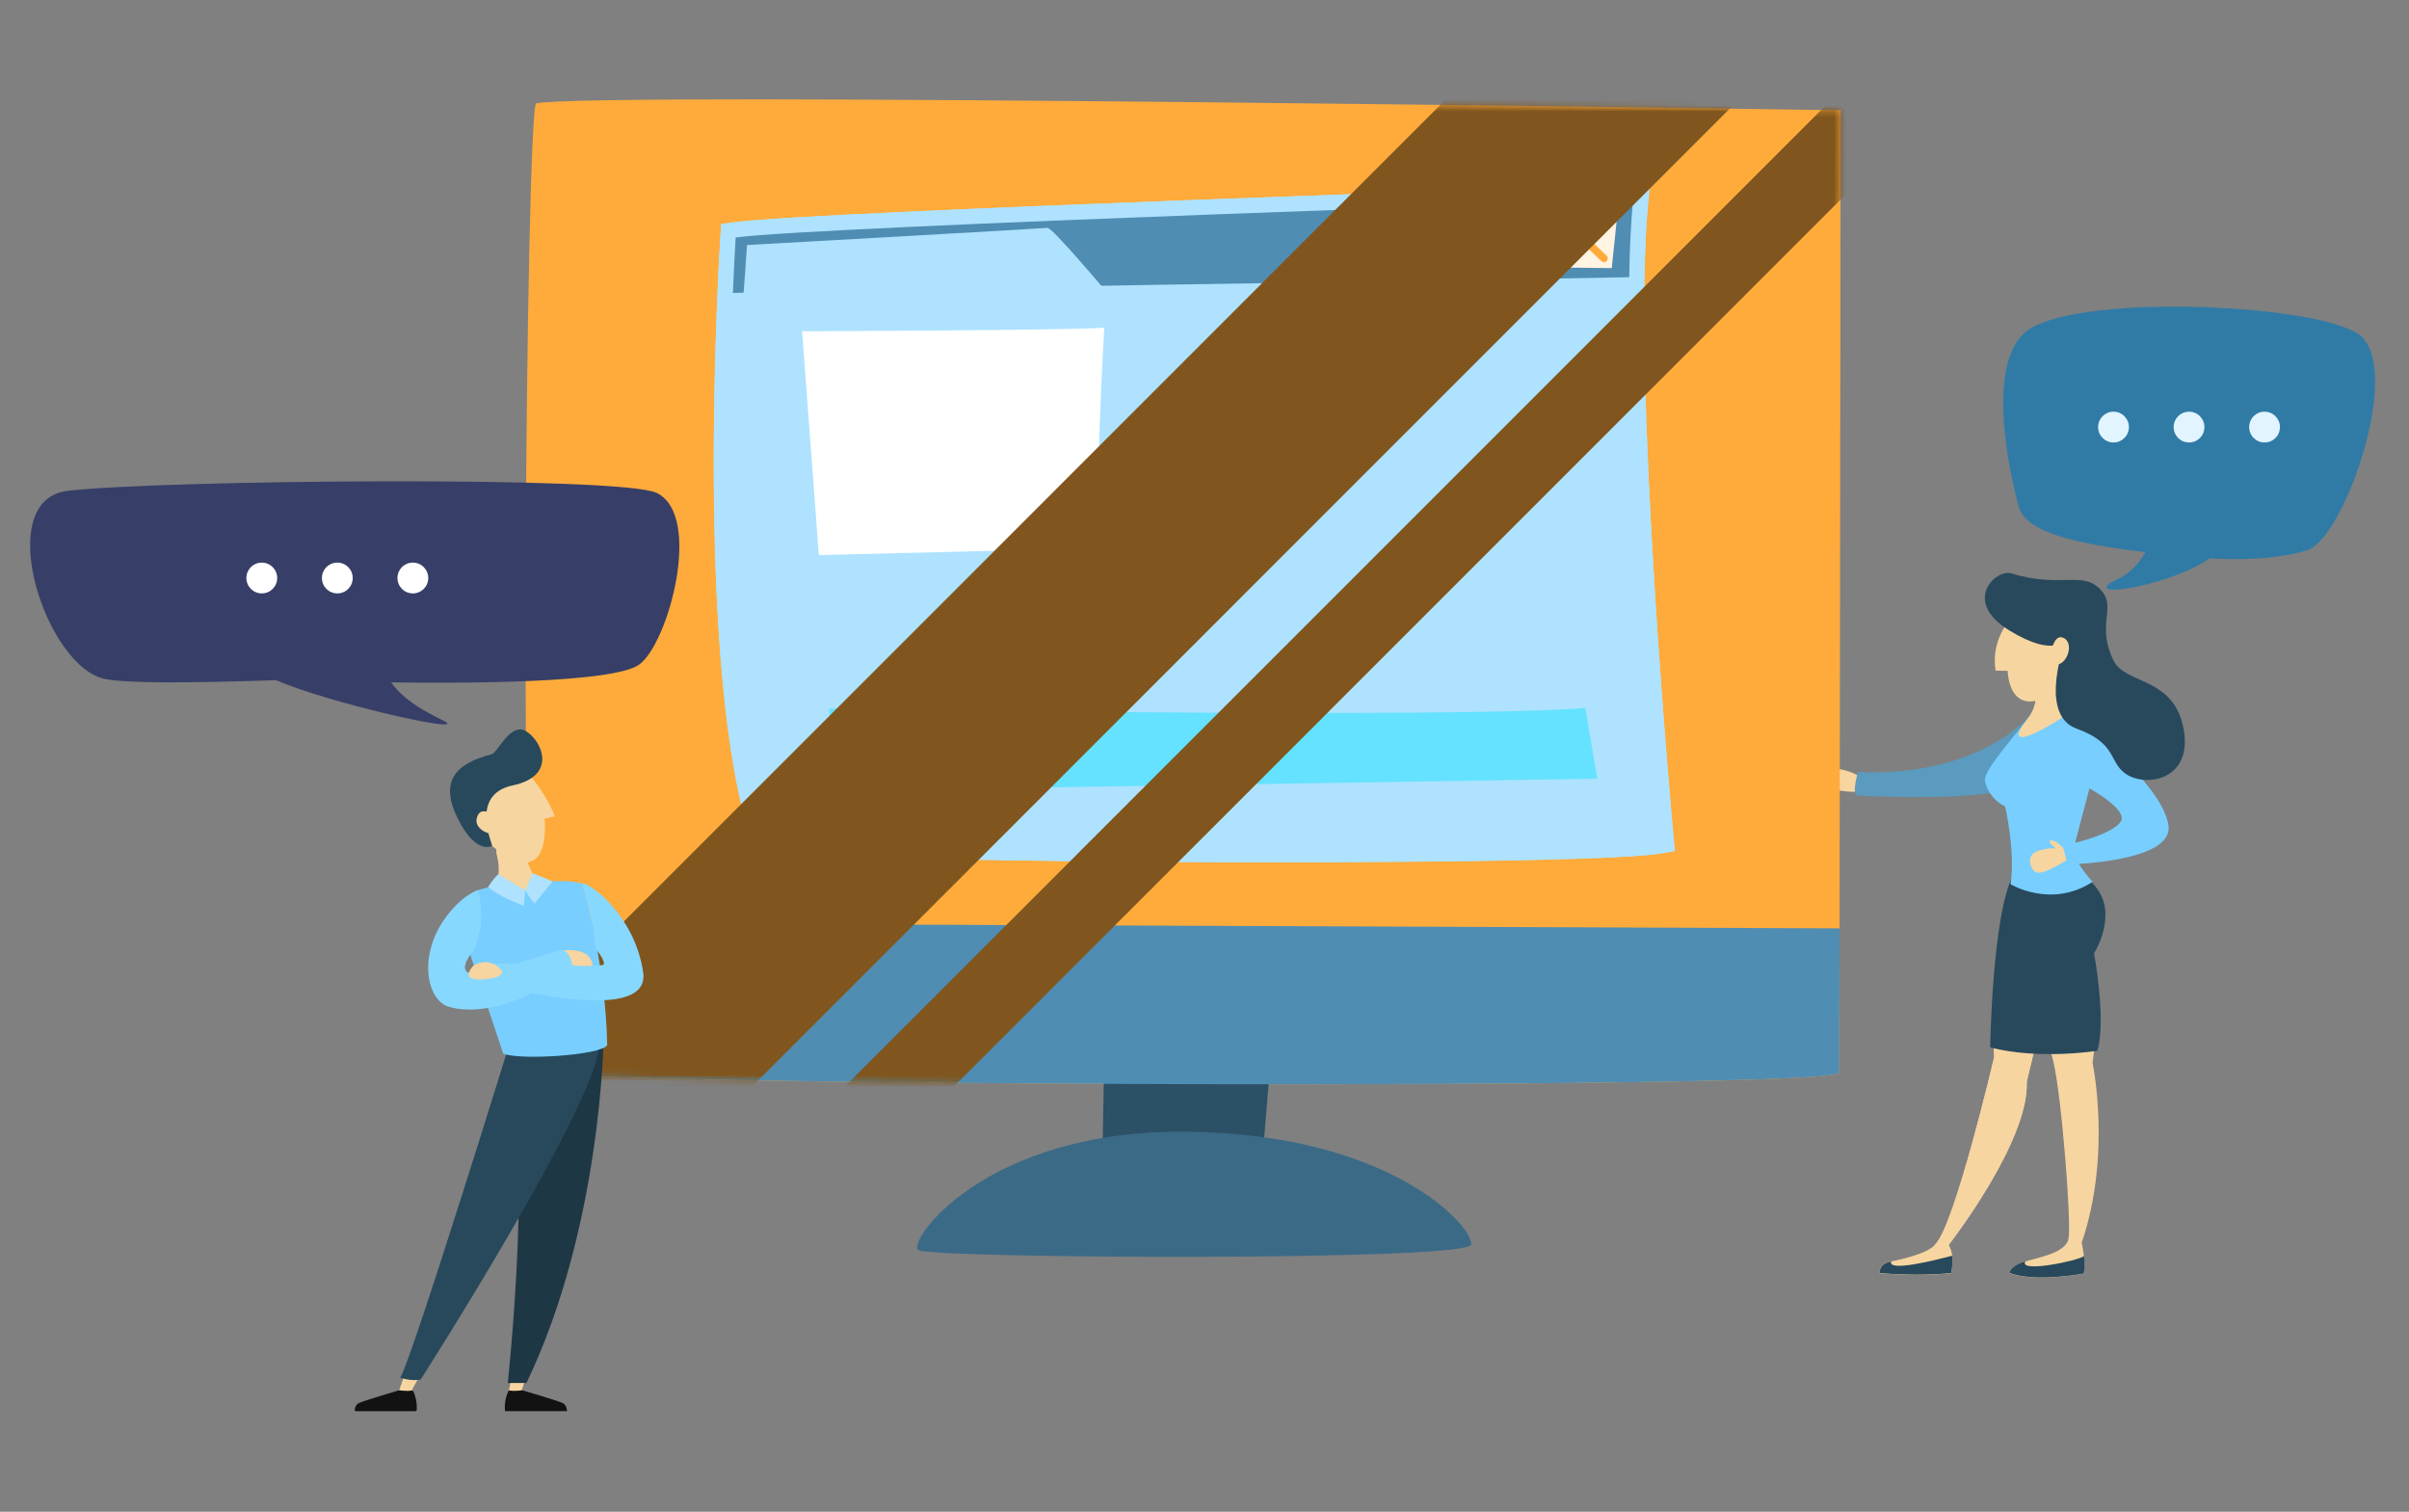 <svg width="400" height="251" viewBox="0 0 400 251" fill="none" xmlns="http://www.w3.org/2000/svg">
<rect x="0" y="0" width="400" height="251" fill="#808080" stroke="none"/>
<mask id="mask0_208_4875" style="mask-type:alpha" maskUnits="userSpaceOnUse" x="0" y="0" width="400" height="251">
<rect y="0.5" width="400" height="250" fill="#C4C4C4"/>
</mask>
<g mask="url(#mask0_208_4875)">
<path d="M391.44 55.361C383.491 50.29 343.69 48.675 336.205 55.22C330.292 60.403 332.975 75.853 335.166 84.028C336.359 88.509 344.687 90.222 356.218 91.697C353.9 95.812 351.063 96.15 350.066 97.048C347.552 99.324 361.105 96.852 366.905 92.694C375.598 93.228 380.865 92.09 383.168 91.332C389.32 89.295 399.403 60.431 391.44 55.361Z" fill="#307BA6"/>
<path d="M310.531 130.028C309.758 129.663 306.992 126.811 301.374 127.696C295.742 128.581 304.801 132.233 309.688 131.334C314.576 130.435 310.545 130.028 310.545 130.028H310.531Z" fill="#F7D5A0"/>
<path d="M337.088 118.763C337.088 118.763 328.746 129.045 308.509 128.188C308.509 128.188 307.329 132.107 308.509 132.107C309.688 132.107 331.401 133.413 336.218 129.915C341.021 126.418 335.642 124.522 335.642 124.522L337.102 118.763H337.088Z" fill="#5A9BBF"/>
<path d="M346.413 145.815C346.413 145.815 351.932 151.602 347.227 158.119C347.227 158.119 348.59 169.539 347.452 176.435C347.452 176.435 350.682 191.576 345.655 206.338C345.655 206.338 346.413 209.611 345.978 211.479C345.978 211.479 337.888 213.01 333.633 211.367C333.633 211.367 333.675 210.384 335.782 209.611C337.888 208.853 342.958 208.193 343.464 205.678C343.969 203.164 342.34 182.11 340.95 176.266C339.559 170.438 334.026 152.627 334.461 146.658C334.897 140.703 346.413 145.815 346.413 145.815Z" fill="#F7D5A0"/>
<path d="M334.476 143.765C334.476 143.765 330.389 161.827 331.12 175.522C331.12 175.522 324.561 203.501 321.359 206.563C321.359 206.563 320.867 208.108 313.775 209.513C311.949 209.878 312.104 211.381 312.104 211.381C316.036 211.69 319.983 211.76 323.985 211.381C323.985 211.381 324.645 208.544 323.55 206.718C323.55 206.718 336.962 189.526 336.527 179.609C336.527 179.609 338.352 171.814 339.953 165.831C341.554 159.861 335.866 150.816 335.866 150.816L334.476 143.765Z" fill="#F7D5A0"/>
<g style="mix-blend-mode:multiply">
<path d="M334.476 143.765C334.476 143.765 330.389 161.827 331.12 175.522C331.12 175.522 324.561 203.501 321.359 206.563C321.359 206.563 320.867 208.108 313.775 209.513C311.949 209.878 312.104 211.381 312.104 211.381C316.036 211.69 319.983 211.76 323.985 211.381C323.985 211.381 324.645 208.544 323.55 206.718C323.55 206.718 336.962 189.526 336.527 179.609C336.527 179.609 338.352 171.814 339.953 165.831C341.554 159.861 335.866 150.816 335.866 150.816L334.476 143.765Z" fill="#F7D5A0"/>
</g>
<path d="M345.824 145.197C345.824 145.197 349.321 147.431 349.574 151.223C349.827 155.015 347.706 158.274 347.706 158.274C347.706 158.274 349.771 169.37 348.254 174.455C348.254 174.455 338.69 176.028 330.46 173.907C330.46 173.907 330.783 151.897 334.266 145.296L345.838 145.197H345.824Z" fill="#28495C"/>
<path d="M335.782 209.597C335.937 209.541 336.105 209.485 336.302 209.428C335.108 211.409 345.136 209.316 346.034 208.544C346.147 209.513 346.189 210.622 345.992 211.451C345.992 211.451 337.903 212.982 333.647 211.339C333.647 211.339 333.69 210.355 335.796 209.583L335.782 209.597Z" fill="#28495C"/>
<path d="M312.104 211.381C312.104 211.381 311.949 209.878 313.775 209.513C313.859 209.499 313.944 209.485 314.028 209.457C313.41 211.212 321.331 209.246 324.126 208.487C324.322 209.962 323.985 211.367 323.985 211.367C319.983 211.746 316.036 211.676 312.104 211.367V211.381Z" fill="#28495C"/>
<path d="M337.888 113.285C337.888 114.521 338.619 116.347 337.088 118.749C335.557 121.151 329.223 127.781 329.588 129.677C329.954 131.573 331.414 133.174 332.945 133.904C332.945 133.904 334.7 141.559 333.83 146.798C333.83 146.798 340.529 150.914 347.452 146.419C347.452 146.419 343.885 142.5 344.321 140.829C344.756 139.158 346.947 130.899 346.947 130.899C346.947 130.899 353.506 134.48 352.115 136.447C350.725 138.413 345.051 139.944 342.649 140.309C342.649 140.309 342.425 142.936 343.59 143.512C343.59 143.512 360.865 143.147 360.064 137.093C359.264 131.039 348.253 121.502 343.015 118.581C343.015 118.581 340.079 117.485 340.079 116.825C340.079 116.165 337.917 113.257 337.917 113.257L337.888 113.285Z" fill="#78CEFF"/>
<path d="M337.889 113.285C337.889 113.285 341.99 109.633 341.85 110.266C340.178 117.345 342.987 118.595 342.987 118.595C343.029 118.623 343.071 118.651 343.114 118.665C341.358 119.929 332.819 125.168 335.825 120.435C336.358 119.76 336.808 119.171 337.089 118.735C338.619 116.333 337.889 114.507 337.889 113.271V113.285Z" fill="#F7D5A0"/>
<g style="mix-blend-mode:multiply">
<path d="M341.429 112.653C341.302 113.721 341.302 114.606 341.386 115.336C340.867 116.052 339.771 117.134 337.637 117.752C338.437 115.842 337.904 114.353 337.904 113.299L341.429 112.653Z" fill="#F7D5A0"/>
</g>
<path d="M342.607 140.871C342.607 140.801 341.399 139.467 340.557 139.537C339.7 139.607 341.385 140.871 341.385 140.871C341.385 140.871 339.84 140.646 338.057 141.419C336.273 142.191 337.2 144.93 338.492 144.902C339.784 144.86 342.228 143.399 343.127 142.824L342.621 140.871H342.607Z" fill="#F7D5A0"/>
<path d="M336.287 100.293C336.287 100.293 330.262 104.451 331.358 111.347L333.366 111.389C333.366 111.389 333.464 121.039 342.958 113.735C352.452 106.445 345.177 103.734 345.177 103.734C345.177 103.734 343.436 101.459 342.902 101.178C342.382 100.897 336.273 100.279 336.273 100.279L336.287 100.293Z" fill="#F7D5A0"/>
<path d="M333.957 95.194C331.429 94.408 325.685 99.801 333.619 104.661C341.554 109.521 343.099 105.939 343.099 105.939C343.099 105.939 338.198 118.609 344.813 120.982C351.427 123.37 350.163 126.376 352.804 128.37C356.062 130.828 364.208 129.663 362.564 120.968C360.935 112.344 352.944 113.651 350.992 109.76C348.057 103.945 351.301 101.009 349.096 98.27C346.02 94.436 342.481 97.835 333.957 95.194Z" fill="#28495C"/>
<path d="M340.669 107.85C340.669 107.85 341.245 104.956 342.846 106.038C344.447 107.119 343.029 110.813 341.048 110.294C339.068 109.774 340.683 107.85 340.683 107.85H340.669Z" fill="#F7D5A0"/>
<path d="M89.026 17.17C87.341 17.564 85.838 175.789 89.686 178.008C93.534 180.227 305.333 181.112 305.39 178.092C305.446 175.073 305.628 18.308 305.628 18.308C305.628 18.308 97.692 15.162 89.026 17.17Z" fill="#FFAB3B"/>
<path d="M183.362 174.918L183.039 192.602L209.568 193.079L211.212 173.05L183.362 174.918Z" fill="#2C5065"/>
<path d="M152.578 207.603C150.148 206.704 163.069 187.503 197.14 187.896C231.21 188.29 244.749 203.838 244.257 206.634C243.78 209.429 156.215 208.951 152.564 207.603H152.578Z" fill="#3B6A86"/>
<path d="M89.688 178.008C93.536 180.227 305.335 181.112 305.391 178.092C305.391 177.376 305.419 168.008 305.447 154.144L87.764 153.274C88.143 167.727 88.761 177.474 89.688 178.022V178.008Z" fill="#4F8DB3"/>
<path d="M177.94 142.978C151.593 142.669 127.494 141.925 127.255 141.925L125.499 141.869L124.938 140.197C115.135 111.445 119.432 42.214 119.615 39.278L119.741 37.2L121.806 36.919C135.358 35.05 266.769 30.809 271.038 30.612L273.973 30.486L273.693 33.407C270.856 62.636 277.808 138.189 277.878 138.947L278.102 141.307L275.771 141.7C266.895 143.175 213.457 143.399 177.968 142.978H177.94Z" fill="#AEE2FF"/>
<g style="mix-blend-mode:multiply">
<path d="M177.94 142.978C151.593 142.669 127.494 141.925 127.255 141.925L125.499 141.869L124.938 140.197C115.135 111.445 119.432 42.214 119.615 39.278L119.741 37.2L121.806 36.919C135.358 35.05 266.769 30.809 271.038 30.612L273.973 30.486L273.693 33.407C270.856 62.636 277.808 138.189 277.878 138.947L278.102 141.307L275.771 141.7C266.895 143.175 213.457 143.399 177.968 142.978H177.94Z" fill="#AEE2FF"/>
</g>
<path d="M122.157 39.447C122.157 39.447 117.592 110.785 127.353 139.382C127.353 139.382 254.284 142.683 275.35 139.2C275.35 139.2 268.272 62.987 271.165 33.168C271.165 33.168 135.752 37.579 122.157 39.447Z" fill="#AEE2FF"/>
<g style="mix-blend-mode:screen">
<path d="M133.168 54.995C133.168 54.995 178.952 54.855 183.362 54.392C183.362 54.392 181.48 85.405 182.94 91.009L135.963 92.161L133.182 54.995H133.168Z" fill="white"/>
</g>
<g style="mix-blend-mode:screen">
<path d="M189.456 54.476C189.456 54.476 258.16 55.852 262.275 55.276L262.78 70.038L189.274 69.238C189.274 69.238 189.077 56.765 189.442 54.49L189.456 54.476Z" fill="#AEE2FF"/>
</g>
<g style="mix-blend-mode:screen">
<path d="M189.062 75.151C189.062 75.151 262.85 76.64 263.707 75.966C263.707 75.966 262.906 86.907 263.552 89.07L190.565 89.913L189.062 75.137V75.151Z" fill="#AEE2FF"/>
</g>
<g style="mix-blend-mode:screen">
<path d="M136.004 101.318C136.004 101.318 255.786 100.124 263.44 98.509L263.257 114.451C263.257 114.451 150.132 112.33 137.9 114.564L136.018 101.318H136.004Z" fill="#AEE2FF"/>
</g>
<g style="mix-blend-mode:screen">
<path d="M137.647 117.668C137.647 117.668 241.883 119.339 263.23 117.555L265.21 129.284L138.251 131.292L137.647 117.682V117.668Z" fill="#64E2FF"/>
</g>
<path d="M121.693 48.647C140.751 47.93 249.452 46.484 270.519 46.02C270.603 41.188 270.814 36.82 271.165 33.154C271.165 33.154 135.752 37.565 122.157 39.433C122.157 39.433 121.932 42.916 121.693 48.647Z" fill="#4F8DB3"/>
<path d="M123.294 50.346C123.42 49.967 124.038 40.683 124.038 40.683C124.038 40.683 173.15 37.944 173.923 37.832C174.681 37.719 183.431 48.113 183.431 48.113L123.294 50.332V50.346Z" fill="#AEE2FF"/>
<path d="M257.809 35.163L258.3 44.405L267.625 44.517L268.58 35.289L257.809 35.163Z" fill="#FFF3E2"/>
<path d="M266.32 43.52C266.166 43.52 266.011 43.464 265.899 43.352L259.579 37.312C259.326 37.073 259.326 36.68 259.565 36.427C259.804 36.174 260.197 36.174 260.45 36.413L266.77 42.453C267.022 42.691 267.022 43.085 266.784 43.337C266.657 43.464 266.489 43.534 266.32 43.534V43.52Z" fill="#FFAB3B"/>
<path d="M259.888 43.45C259.719 43.45 259.551 43.38 259.438 43.253C259.199 43 259.213 42.607 259.466 42.368L265.884 36.399C266.137 36.16 266.53 36.174 266.769 36.427C267.008 36.68 266.994 37.073 266.741 37.312L260.323 43.281C260.197 43.394 260.042 43.45 259.888 43.45Z" fill="#FFAB3B"/>
<mask id="mask1_208_4875" style="mask-type:luminance" maskUnits="userSpaceOnUse" x="87" y="16" width="219" height="165">
<path d="M88.999 17.17C87.314 17.564 85.811 175.789 89.659 178.008C93.507 180.227 305.306 181.112 305.362 178.093C305.418 175.073 305.601 18.308 305.601 18.308C305.601 18.308 97.664 15.162 88.999 17.17Z" fill="white"/>
</mask>
<g mask="url(#mask1_208_4875)">
<g style="mix-blend-mode:screen">
<path d="M311.853 -6.607L287.513 -30.95L64.231 192.358L88.572 216.701L311.853 -6.607Z" fill="#80561E"/>
</g>
<g style="mix-blend-mode:screen">
<path d="M328.614 10.136L319.567 1.088L96.286 224.396L105.333 233.444L328.614 10.136Z" fill="#80561E"/>
</g>
</g>
<path d="M88.296 225.595L86.358 231.733L84.294 231.902L85.544 225.806L88.296 225.595Z" fill="#F7D5A0"/>
<path d="M71.079 225.904L68.228 231.101L66.262 230.834L68.2 225.469L71.079 225.904Z" fill="#F7D5A0"/>
<path d="M87.088 141.096C87.088 141.096 87.594 145.141 89.911 146.475L90.094 148.681L83.521 149.832L81.358 147.248C81.358 147.248 83.549 146.897 82.552 142.079C81.555 137.261 87.102 141.096 87.102 141.096H87.088Z" fill="#F7D5A0"/>
<path d="M100.234 172.235C100.234 172.235 99.925 203.614 87.411 229.626H84.308C84.308 229.626 88.746 189.273 83.942 172.952L97.79 169.707L100.248 172.235H100.234Z" fill="#1E3745"/>
<path d="M85.404 170.69C85.404 170.69 68.2 226.368 66.444 228.742C66.444 228.742 68.312 229.388 69.857 229.036C69.857 229.036 99.027 183.472 99.504 173.471C99.968 163.471 85.418 170.676 85.418 170.676L85.404 170.69Z" fill="#28495C"/>
<path d="M68.621 231.003C68.818 231.41 69.281 232.52 69.197 234.065C69.197 234.191 69.085 234.304 68.958 234.304H59.142C58.987 234.304 58.875 234.177 58.903 234.023C58.945 233.7 59.099 233.194 59.619 232.941C60.377 232.576 65.377 231.101 66.262 230.834C66.304 230.834 66.332 230.834 66.374 230.834C66.599 230.876 67.47 231.017 68.368 230.876C68.467 230.862 68.565 230.919 68.621 231.017V231.003Z" fill="#121212"/>
<path d="M84.491 230.848C84.449 230.919 83.662 232.281 83.845 234.29H94.139C94.139 234.247 94.167 233.306 93.395 232.941C92.608 232.562 87.398 231.031 86.696 230.82C86.696 230.82 85.586 231.045 84.491 230.848Z" fill="#121212"/>
<path d="M100.81 173.556C99.729 175.199 86.387 176.084 83.55 174.932L76.696 154.313L79.393 147.768L81.359 147.248C81.359 147.248 87.861 149.228 89.926 146.476C89.926 146.476 94.055 145.942 96.611 146.686C96.807 146.686 100.613 160.423 100.824 173.556H100.81Z" fill="#78CEFF"/>
<path d="M80.601 163.078C80.601 163.078 108.127 170.845 106.793 161.462C105.459 152.08 97.917 146.461 96.611 146.686C97.65 149.917 98.493 153.4 98.9 157.515C98.9 157.515 100.501 159.412 100.248 160.114C99.996 160.816 84.842 159.65 80.882 160.114L80.615 163.064L80.601 163.078Z" fill="#87D8FF"/>
<path d="M93.465 157.81C93.465 157.81 98.114 157.08 98.408 160.339C98.408 160.339 96.456 160.507 94.63 160.212C92.805 159.931 93.465 157.81 93.465 157.81Z" fill="#F7D5A0"/>
<path d="M79.394 147.768C79.394 147.768 76.627 148.596 73.804 152.599C69.464 158.766 70.855 165.901 74.394 167.109C77.933 168.317 86.233 167.909 94.997 160.212C94.997 160.212 94.758 157.895 93.101 157.67C93.101 157.67 79.801 162.207 77.877 161.533C75.953 160.858 78.719 157.684 78.719 157.684C80.096 154.496 80.236 151.181 79.379 147.754L79.394 147.768Z" fill="#87D8FF"/>
<path d="M83.242 161.125C83.242 161.125 81.543 158.653 78.607 160.325C78.607 160.325 75.939 163.035 80.503 162.572C84.239 162.193 83.242 161.111 83.242 161.111V161.125Z" fill="#F7D5A0"/>
<path d="M88.424 144.973L91.752 146.321L88.761 150.029C88.761 150.029 87.637 148.653 87.244 147.852L88.438 144.973H88.424Z" fill="#AEE2FF"/>
<path d="M82.75 145.155L87.23 147.852L86.963 150.38C86.963 150.38 82.68 148.849 81.051 147.262C81.051 147.262 81.893 145.872 82.75 145.155Z" fill="#AEE2FF"/>
<g style="mix-blend-mode:multiply">
<path d="M87.088 141.096C87.088 141.096 87.285 142.641 87.973 144.144C87.088 144.355 85.389 144.312 82.636 142.585C82.608 142.416 82.58 142.262 82.538 142.079C81.527 137.275 87.088 141.096 87.088 141.096Z" fill="#F7D5A0"/>
</g>
<path d="M85.825 126.137C86.303 126.966 90.01 130.267 92.131 135.534L90.418 135.941C90.418 135.941 91.906 149.481 80.615 139.551C69.324 129.621 82.665 127.106 82.665 127.106L85.825 126.151V126.137Z" fill="#F7D5A0"/>
<path d="M81.654 125.224C82.651 124.971 84.73 119.845 87.342 121.404C89.954 122.963 92.651 128.82 85.123 130.407C77.596 131.994 82.174 140.871 81.682 140.464C81.682 140.464 79.014 141.981 76.008 135.913C73.003 129.845 75.433 126.825 81.64 125.224H81.654Z" fill="#28495C"/>
<path d="M82.117 135.155C80.811 134.747 79.589 134.101 79.154 135.913C78.719 137.725 81.752 139.045 82.3 138.02C82.847 136.995 82.117 135.169 82.117 135.169V135.155Z" fill="#F7D5A0"/>
<path d="M11.238 81.486C27.122 79.674 103.171 78.986 109.041 81.837C116.794 85.615 110.923 106.993 106.106 110.364C101.71 113.44 76.95 113.468 64.943 113.299C67.639 117.05 72.484 118.988 73.903 119.803C77.512 121.881 54.522 116.713 45.829 112.934C30.689 113.44 21.238 113.44 17.53 112.752C7.573 110.898 -1.458 82.947 11.238 81.5V81.486Z" fill="#373F68"/>
<path d="M353.491 70.909C353.491 69.505 352.353 68.353 350.935 68.353C349.516 68.353 348.379 69.491 348.379 70.909C348.379 72.328 349.516 73.466 350.935 73.466C352.353 73.466 353.491 72.328 353.491 70.909Z" fill="#E1F4FF"/>
<path d="M366.032 70.909C366.032 69.505 364.894 68.353 363.476 68.353C362.058 68.353 360.92 69.491 360.92 70.909C360.92 72.328 362.058 73.466 363.476 73.466C364.894 73.466 366.032 72.328 366.032 70.909Z" fill="#E1F4FF"/>
<path d="M378.574 70.909C378.574 69.505 377.436 68.353 376.018 68.353C374.599 68.353 373.462 69.491 373.462 70.909C373.462 72.328 374.599 73.466 376.018 73.466C377.436 73.466 378.574 72.328 378.574 70.909Z" fill="#E1F4FF"/>
<path d="M46.025 95.967C46.025 94.562 44.888 93.411 43.469 93.411C42.051 93.411 40.913 94.548 40.913 95.967C40.913 97.385 42.051 98.523 43.469 98.523C44.888 98.523 46.025 97.385 46.025 95.967Z" fill="white"/>
<path d="M58.566 95.967C58.566 94.562 57.429 93.411 56.01 93.411C54.592 93.411 53.454 94.548 53.454 95.967C53.454 97.385 54.592 98.523 56.01 98.523C57.429 98.523 58.566 97.385 58.566 95.967Z" fill="white"/>
<path d="M71.108 95.967C71.108 94.562 69.971 93.411 68.552 93.411C67.134 93.411 65.996 94.548 65.996 95.967C65.996 97.385 67.134 98.523 68.552 98.523C69.971 98.523 71.108 97.385 71.108 95.967Z" fill="white"/>
</g>
</svg>
